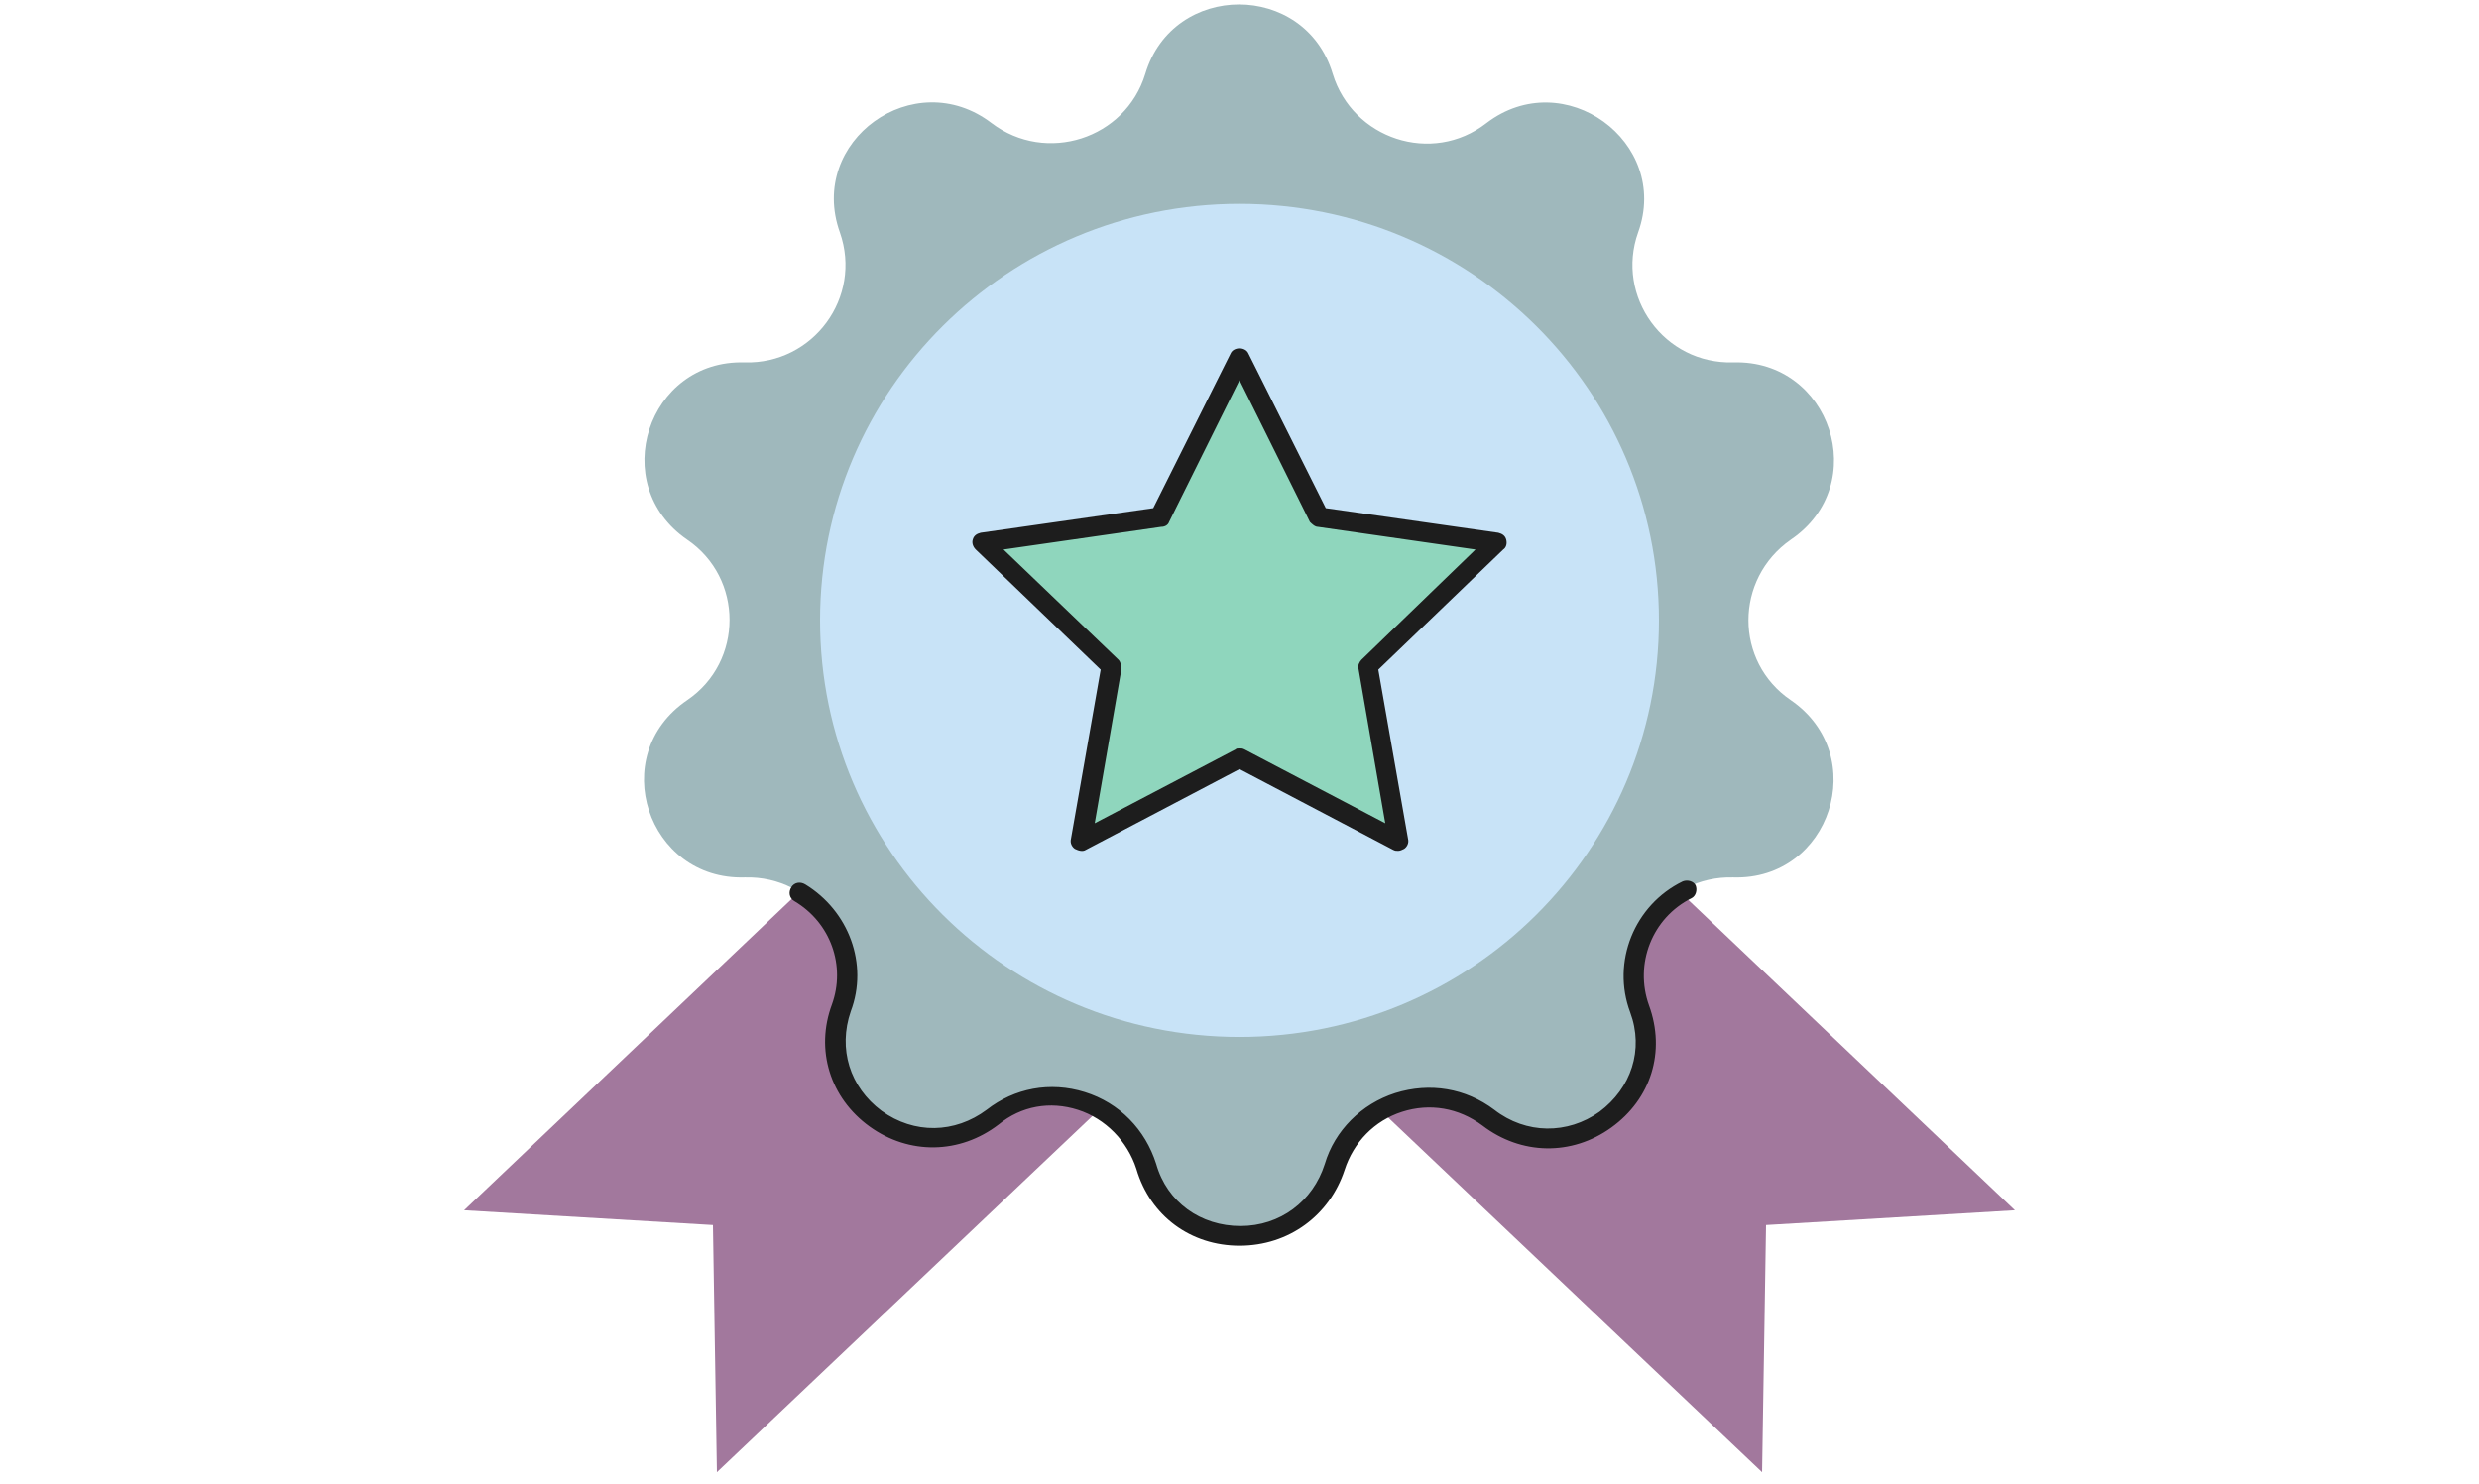 <?xml version="1.0" encoding="UTF-8"?> <svg xmlns="http://www.w3.org/2000/svg" width="152" height="91" viewBox="0 0 152 91" fill="none"><g clip-path="url(#clip0_128_1561)"><path d="M108.042 90.294L108.285 75.135L123.546 74.229L84.208 36.843L68.704 52.969L108.042 90.294Z" fill="#A2789D"></path><path d="M43.958 90.294L43.715 75.135L28.454 74.229L67.792 36.843L83.296 52.969L43.958 90.294Z" fill="#A2789D"></path><path d="M109.805 42.943C114.73 46.325 112.237 53.995 106.278 53.814C102.083 53.693 99.043 57.8 100.442 61.787C102.448 67.404 95.882 72.115 91.139 68.491C87.795 65.954 82.931 67.524 81.715 71.511C80.013 77.188 71.926 77.188 70.224 71.511C69.008 67.524 64.144 65.894 60.8 68.491C56.058 72.115 49.491 67.343 51.498 61.787C52.896 57.861 49.917 53.693 45.661 53.814C39.702 53.995 37.149 46.325 42.134 42.943C45.6 40.587 45.6 35.453 42.134 33.098C37.21 29.716 39.702 22.045 45.661 22.226C49.856 22.347 52.896 18.24 51.498 14.254C49.491 8.637 56.058 3.926 60.8 7.55C64.144 10.086 69.008 8.516 70.224 4.53C71.926 -1.147 80.013 -1.147 81.715 4.53C82.931 8.516 87.795 10.147 91.139 7.55C95.882 3.926 102.448 8.697 100.442 14.254C99.043 18.18 102.022 22.347 106.278 22.226C112.237 22.045 114.79 29.716 109.805 33.098C106.339 35.514 106.339 40.587 109.805 42.943Z" fill="#9FB8BC"></path><path d="M76 63.599C90.204 63.599 101.718 52.16 101.718 38.05C101.718 23.941 90.204 12.502 76 12.502C61.796 12.502 50.282 23.941 50.282 38.05C50.282 52.16 61.796 63.599 76 63.599Z" fill="#C8E3F7"></path><path d="M76 46.506L66.272 51.579L68.157 40.889L60.253 33.279L71.136 31.709L76 21.924L80.864 31.709L91.747 33.279L83.843 40.889L85.728 51.579L76 46.506Z" fill="#8FD6BD"></path><path d="M85.728 52.184C85.606 52.184 85.546 52.184 85.424 52.123L76 47.17L66.576 52.123C66.394 52.244 66.15 52.184 65.907 52.063C65.725 51.942 65.603 51.7 65.664 51.459L67.488 41.07L59.827 33.702C59.645 33.521 59.584 33.279 59.645 33.098C59.706 32.856 59.888 32.736 60.131 32.675L70.71 31.165L75.453 21.683C75.635 21.26 76.365 21.26 76.547 21.683L81.29 31.165L91.869 32.675C92.112 32.736 92.294 32.856 92.355 33.098C92.416 33.34 92.355 33.581 92.173 33.702L84.512 41.07L86.336 51.459C86.397 51.7 86.275 51.942 86.093 52.063C85.971 52.123 85.85 52.184 85.728 52.184ZM76 45.902C76.122 45.902 76.182 45.902 76.304 45.962L84.938 50.492L83.296 41.01C83.235 40.829 83.357 40.587 83.478 40.466L90.47 33.702L80.803 32.313C80.621 32.313 80.438 32.132 80.317 32.011L76 23.314L71.683 32.011C71.622 32.192 71.44 32.313 71.197 32.313L61.53 33.702L68.582 40.466C68.704 40.587 68.765 40.829 68.765 41.01L67.123 50.492L75.757 45.962C75.818 45.902 75.878 45.902 76 45.902Z" fill="#1D1D1D"></path><path d="M76 76.403C73.021 76.403 70.528 74.591 69.677 71.692C69.13 70.001 67.792 68.611 66.09 68.068C64.387 67.524 62.624 67.826 61.226 68.974C58.854 70.786 55.754 70.846 53.322 69.095C50.89 67.343 49.978 64.384 51.011 61.605C51.862 59.25 50.95 56.592 48.701 55.264C48.397 55.082 48.336 54.72 48.518 54.418C48.701 54.116 49.066 54.056 49.37 54.237C52.045 55.868 53.261 59.129 52.166 62.028C51.376 64.323 52.106 66.679 54.051 68.128C56.058 69.578 58.55 69.517 60.496 68.068C62.198 66.739 64.387 66.316 66.515 66.981C68.643 67.645 70.224 69.276 70.893 71.39C71.562 73.745 73.629 75.195 76.061 75.195C78.493 75.195 80.499 73.685 81.229 71.39C81.837 69.336 83.478 67.706 85.546 67.041C87.674 66.377 89.862 66.739 91.626 68.068C93.571 69.578 96.125 69.578 98.07 68.189C100.016 66.739 100.806 64.384 99.955 62.089C98.8 59.008 100.198 55.505 103.178 54.056C103.482 53.935 103.846 54.056 103.968 54.297C104.09 54.599 103.968 54.962 103.725 55.082C101.293 56.29 100.198 59.129 101.11 61.666C102.144 64.504 101.232 67.403 98.8 69.155C96.368 70.906 93.267 70.846 90.896 69.034C89.437 67.947 87.674 67.645 85.971 68.189C84.269 68.732 82.992 70.061 82.445 71.752C81.533 74.53 79.04 76.403 76 76.403Z" fill="#1D1D1D"></path></g><defs><clipPath id="clip0_128_1561"><rect width="152" height="90.596" fill="white"></rect></clipPath></defs></svg> 